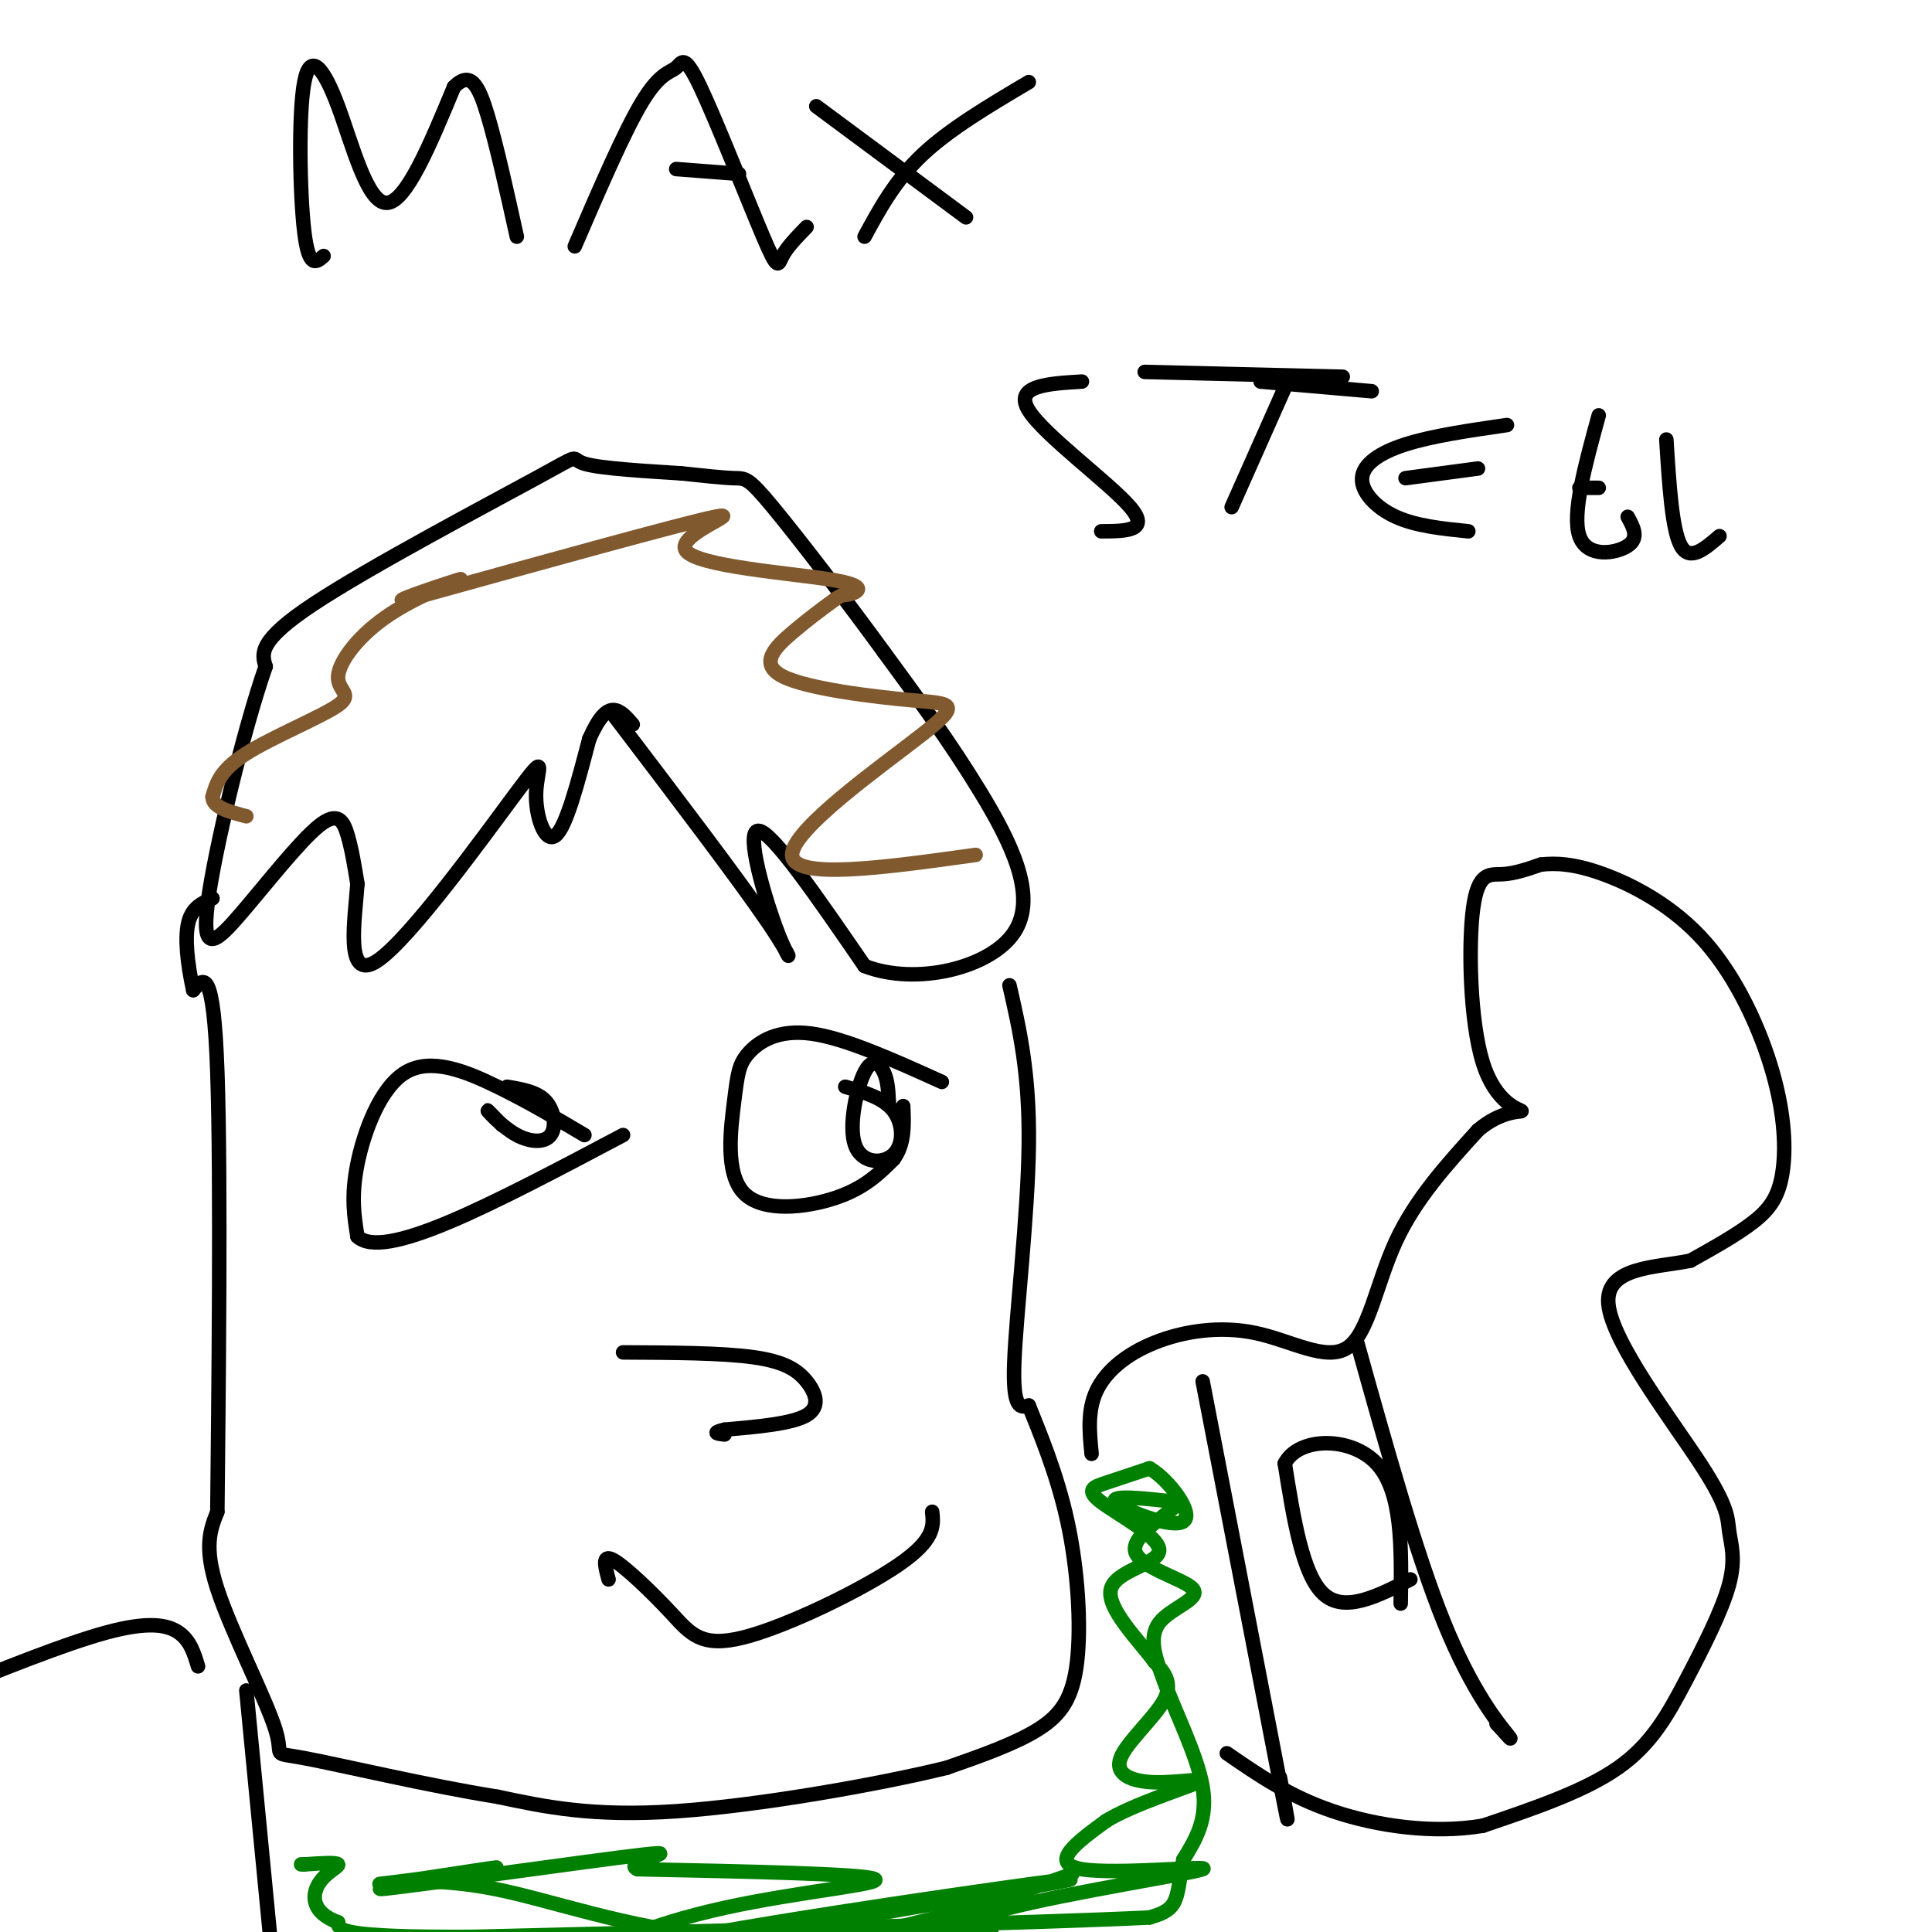 <svg viewBox='0 0 400 400' version='1.1' xmlns='http://www.w3.org/2000/svg' xmlns:xlink='http://www.w3.org/1999/xlink'><g fill='none' stroke='#000000' stroke-width='3' stroke-linecap='round' stroke-linejoin='round'><path d='M127,148c13.048,17.155 26.095,34.310 32,43c5.905,8.690 4.667,8.917 2,2c-2.667,-6.917 -6.762,-20.976 -4,-21c2.762,-0.024 12.381,13.988 22,28'/><path d='M179,200c10.595,4.131 26.083,0.458 31,-7c4.917,-7.458 -0.738,-18.702 -7,-29c-6.262,-10.298 -13.131,-19.649 -20,-29'/><path d='M183,135c-7.952,-10.929 -17.833,-23.750 -23,-30c-5.167,-6.250 -5.619,-5.929 -8,-6c-2.381,-0.071 -6.690,-0.536 -11,-1'/><path d='M141,98c-6.327,-0.416 -16.644,-0.957 -20,-2c-3.356,-1.043 0.250,-2.589 -10,3c-10.250,5.589 -34.357,18.311 -46,26c-11.643,7.689 -10.821,10.344 -10,13'/><path d='M55,138c-4.454,12.696 -10.588,37.935 -12,49c-1.412,11.065 1.900,7.956 7,2c5.100,-5.956 11.988,-14.757 16,-18c4.012,-3.243 5.146,-0.926 6,2c0.854,2.926 1.427,6.463 2,10'/><path d='M74,183c-0.491,7.239 -2.717,20.338 4,16c6.717,-4.338 22.378,-26.111 29,-35c6.622,-8.889 4.206,-4.893 4,0c-0.206,4.893 1.798,10.684 4,9c2.202,-1.684 4.601,-10.842 7,-20'/><path d='M122,153c2.022,-4.578 3.578,-6.022 5,-6c1.422,0.022 2.711,1.511 4,3'/><path d='M209,204c2.089,9.133 4.178,18.267 4,33c-0.178,14.733 -2.622,35.067 -3,45c-0.378,9.933 1.311,9.467 3,9'/><path d='M213,291c2.088,5.268 5.807,13.938 8,24c2.193,10.062 2.860,21.517 2,29c-0.860,7.483 -3.246,10.995 -8,14c-4.754,3.005 -11.877,5.502 -19,8'/><path d='M196,366c-13.756,3.378 -38.644,7.822 -56,9c-17.356,1.178 -27.178,-0.911 -37,-3'/><path d='M103,372c-14.611,-2.324 -32.638,-6.633 -40,-8c-7.362,-1.367 -4.059,0.209 -6,-6c-1.941,-6.209 -9.126,-20.203 -12,-29c-2.874,-8.797 -1.437,-12.399 0,-16'/><path d='M45,313c0.222,-21.956 0.778,-68.844 0,-91c-0.778,-22.156 -2.889,-19.578 -5,-17'/><path d='M40,205c-1.222,-5.533 -1.778,-10.867 -1,-14c0.778,-3.133 2.889,-4.067 5,-5'/><path d='M121,235c-5.756,-3.411 -11.512,-6.821 -18,-10c-6.488,-3.179 -13.708,-6.125 -19,-3c-5.292,3.125 -8.655,12.321 -10,19c-1.345,6.679 -0.673,10.839 0,15'/><path d='M74,256c2.622,2.467 9.178,1.133 19,-3c9.822,-4.133 22.911,-11.067 36,-18'/><path d='M195,224c-10.011,-4.525 -20.022,-9.050 -27,-10c-6.978,-0.950 -10.922,1.674 -13,4c-2.078,2.326 -2.289,4.356 -3,10c-0.711,5.644 -1.922,14.904 2,19c3.922,4.096 12.978,3.027 19,1c6.022,-2.027 9.011,-5.014 12,-8'/><path d='M185,240c2.333,-3.167 2.167,-7.083 2,-11'/><path d='M175,225c3.976,1.153 7.951,2.305 10,5c2.049,2.695 2.171,6.932 0,9c-2.171,2.068 -6.633,1.967 -8,-2c-1.367,-3.967 0.363,-11.799 2,-15c1.637,-3.201 3.182,-1.772 4,0c0.818,1.772 0.909,3.886 1,6'/><path d='M184,228c0.000,1.000 -0.500,0.500 -1,0'/><path d='M105,225c3.108,0.520 6.217,1.040 8,3c1.783,1.960 2.241,5.360 1,7c-1.241,1.640 -4.180,1.518 -7,0c-2.820,-1.518 -5.520,-4.434 -6,-5c-0.480,-0.566 1.260,1.217 3,3'/><path d='M129,280c10.268,0.048 20.536,0.095 27,1c6.464,0.905 9.125,2.667 11,5c1.875,2.333 2.964,5.238 0,7c-2.964,1.762 -9.982,2.381 -17,3'/><path d='M150,296c-2.833,0.667 -1.417,0.833 0,1'/><path d='M193,313c0.305,2.893 0.609,5.786 -7,11c-7.609,5.214 -23.132,12.748 -32,15c-8.868,2.252 -11.080,-0.778 -15,-5c-3.920,-4.222 -9.549,-9.635 -12,-11c-2.451,-1.365 -1.726,1.317 -1,4'/><path d='M226,301c-0.439,-4.484 -0.879,-8.968 1,-13c1.879,-4.032 6.075,-7.611 12,-10c5.925,-2.389 13.578,-3.589 21,-2c7.422,1.589 14.614,5.966 19,3c4.386,-2.966 5.968,-13.276 10,-22c4.032,-8.724 10.516,-15.862 17,-23'/><path d='M306,234c5.103,-4.349 9.359,-3.721 9,-4c-0.359,-0.279 -5.333,-1.467 -8,-10c-2.667,-8.533 -3.026,-24.413 -2,-32c1.026,-7.587 3.436,-6.882 6,-7c2.564,-0.118 5.282,-1.059 8,-2'/><path d='M319,179c3.123,-0.349 6.929,-0.221 13,2c6.071,2.221 14.406,6.534 21,14c6.594,7.466 11.448,18.084 14,27c2.552,8.916 2.802,16.131 2,21c-0.802,4.869 -2.658,7.391 -6,10c-3.342,2.609 -8.171,5.304 -13,8'/><path d='M350,261c-6.925,1.472 -17.738,1.151 -17,9c0.738,7.849 13.025,23.869 19,33c5.975,9.131 5.637,11.372 6,14c0.363,2.628 1.427,5.643 0,11c-1.427,5.357 -5.346,13.058 -9,20c-3.654,6.942 -7.044,13.126 -14,18c-6.956,4.874 -17.478,8.437 -28,12'/><path d='M307,378c-10.267,1.733 -21.933,0.067 -31,-3c-9.067,-3.067 -15.533,-7.533 -22,-12'/><path d='M51,350c0.000,0.000 6.000,62.000 6,62'/><path d='M67,53c-1.536,1.351 -3.072,2.702 -4,-5c-0.928,-7.702 -1.249,-24.456 0,-31c1.249,-6.544 4.067,-2.877 7,5c2.933,7.877 5.981,19.965 10,20c4.019,0.035 9.010,-11.982 14,-24'/><path d='M94,18c3.467,-3.511 5.133,-0.289 7,6c1.867,6.289 3.933,15.644 6,25'/><path d='M119,51c5.177,-12.006 10.354,-24.012 14,-30c3.646,-5.988 5.762,-5.958 7,-7c1.238,-1.042 1.600,-3.156 5,4c3.400,7.156 9.838,23.580 13,31c3.162,7.420 3.046,5.834 4,4c0.954,-1.834 2.977,-3.917 5,-6'/><path d='M153,36c0.000,0.000 -13.000,-1.000 -13,-1'/><path d='M200,45c0.000,0.000 -31.000,-23.000 -31,-23'/><path d='M179,49c3.167,-5.833 6.333,-11.667 12,-17c5.667,-5.333 13.833,-10.167 22,-15'/><path d='M224,79c-7.111,0.422 -14.222,0.844 -11,6c3.222,5.156 16.778,15.044 21,20c4.222,4.956 -0.889,4.978 -6,5'/><path d='M255,105c0.000,0.000 12.000,-27.000 12,-27'/><path d='M284,81c0.000,0.000 -23.000,-2.000 -23,-2'/><path d='M312,88c-7.738,1.119 -15.476,2.238 -21,4c-5.524,1.762 -8.833,4.167 -9,7c-0.167,2.833 2.810,6.095 7,8c4.190,1.905 9.595,2.452 15,3'/><path d='M306,97c0.000,0.000 -15.000,2.000 -15,2'/><path d='M331,86c-2.800,10.200 -5.600,20.400 -4,25c1.600,4.600 7.600,3.600 10,2c2.400,-1.600 1.200,-3.800 0,-6'/><path d='M331,101c0.000,0.000 -4.000,0.000 -4,0'/><path d='M345,91c0.583,9.333 1.167,18.667 3,22c1.833,3.333 4.917,0.667 8,-2'/><path d='M278,78c0.000,0.000 -41.000,-1.000 -41,-1'/><path d='M281,278c6.111,21.889 12.222,43.778 18,58c5.778,14.222 11.222,20.778 13,23c1.778,2.222 -0.111,0.111 -2,-2'/><path d='M310,357c-0.333,-0.333 -0.167,-0.167 0,0'/><path d='M249,286c0.000,0.000 16.000,83.000 16,83'/><path d='M265,369c2.667,13.667 1.333,6.333 0,-1'/><path d='M292,327c-6.833,3.500 -13.667,7.000 -18,3c-4.333,-4.000 -6.167,-15.500 -8,-27'/><path d='M266,303c2.756,-5.489 13.644,-5.711 19,0c5.356,5.711 5.178,17.356 5,29'/></g>
<g fill='none' stroke='#008000' stroke-width='3' stroke-linecap='round' stroke-linejoin='round'><path d='M222,388c-15.440,5.399 -30.881,10.798 -52,14c-21.119,3.202 -47.917,4.208 -36,1c11.917,-3.208 62.548,-10.631 80,-13c17.452,-2.369 1.726,0.315 -14,3'/><path d='M200,393c-17.432,3.124 -54.013,9.435 -66,10c-11.987,0.565 0.619,-4.617 16,-8c15.381,-3.383 33.537,-4.967 31,-6c-2.537,-1.033 -25.769,-1.517 -49,-2'/><path d='M132,387c-3.762,-1.483 11.332,-4.191 1,-3c-10.332,1.191 -46.089,6.282 -53,7c-6.911,0.718 15.026,-2.938 21,-4c5.974,-1.062 -4.013,0.469 -14,2'/><path d='M87,389c-4.836,0.643 -9.926,1.250 -8,1c1.926,-0.250 10.867,-1.356 23,1c12.133,2.356 27.459,8.173 47,10c19.541,1.827 43.297,-0.335 52,-1c8.703,-0.665 2.351,0.168 -4,1'/><path d='M197,401c-1.448,0.668 -3.068,1.836 -3,1c0.068,-0.836 1.822,-3.678 15,-7c13.178,-3.322 37.779,-7.125 40,-8c2.221,-0.875 -17.937,1.179 -25,0c-7.063,-1.179 -1.032,-5.589 5,-10'/><path d='M229,377c5.469,-3.396 16.642,-6.885 19,-8c2.358,-1.115 -4.100,0.144 -9,0c-4.900,-0.144 -8.242,-1.693 -7,-5c1.242,-3.307 7.069,-8.374 9,-12c1.931,-3.626 -0.035,-5.813 -2,-8'/><path d='M239,344c-3.146,-4.297 -10.012,-11.041 -9,-15c1.012,-3.959 9.900,-5.133 10,-8c0.100,-2.867 -8.588,-7.426 -12,-10c-3.412,-2.574 -1.546,-3.164 1,-4c2.546,-0.836 5.773,-1.918 9,-3'/><path d='M238,304c3.964,2.262 9.375,9.417 7,11c-2.375,1.583 -12.536,-2.405 -14,-4c-1.464,-1.595 5.768,-0.798 13,0'/><path d='M244,311c-0.869,1.853 -9.542,6.486 -9,10c0.542,3.514 10.300,5.907 12,8c1.700,2.093 -4.657,3.884 -7,7c-2.343,3.116 -0.671,7.558 1,12'/><path d='M241,348c2.111,6.089 6.889,15.311 8,22c1.111,6.689 -1.444,10.844 -4,15'/><path d='M245,385c-0.844,4.200 -0.956,7.200 -2,9c-1.044,1.800 -3.022,2.400 -5,3'/><path d='M238,397c-24.167,1.167 -82.083,2.583 -140,4'/><path d='M98,401c-28.000,0.167 -28.000,-1.417 -28,-3'/><path d='M70,398c-5.560,-2.036 -5.458,-5.625 -4,-8c1.458,-2.375 4.274,-3.536 4,-4c-0.274,-0.464 -3.637,-0.232 -7,0'/><path d='M63,386c-1.167,0.000 -0.583,0.000 0,0'/></g>
<g fill='none' stroke='#000000' stroke-width='3' stroke-linecap='round' stroke-linejoin='round'><path d='M41,345c-0.800,-2.667 -1.600,-5.333 -4,-7c-2.400,-1.667 -6.400,-2.333 -15,0c-8.600,2.333 -21.800,7.667 -35,13'/></g>
<g fill='none' stroke='#81592f' stroke-width='3' stroke-linecap='round' stroke-linejoin='round'><path d='M202,177c-18.959,2.643 -37.919,5.286 -38,0c-0.081,-5.286 18.716,-18.502 27,-25c8.284,-6.498 6.056,-6.278 -2,-7c-8.056,-0.722 -21.938,-2.387 -27,-5c-5.062,-2.613 -1.303,-6.175 2,-9c3.303,-2.825 6.152,-4.912 9,-7'/><path d='M173,124c1.748,-1.180 1.618,-0.631 3,-1c1.382,-0.369 4.278,-1.656 -4,-3c-8.278,-1.344 -27.729,-2.747 -30,-6c-2.271,-3.253 12.637,-8.358 6,-7c-6.637,1.358 -34.818,9.179 -63,17'/><path d='M85,124c-6.831,1.494 7.593,-3.272 10,-4c2.407,-0.728 -7.203,2.581 -14,7c-6.797,4.419 -10.781,9.947 -11,13c-0.219,3.053 3.326,3.630 0,6c-3.326,2.370 -13.522,6.534 -19,10c-5.478,3.466 -6.239,6.233 -7,9'/><path d='M44,165c0.000,2.167 3.500,3.083 7,4'/></g>
</svg>